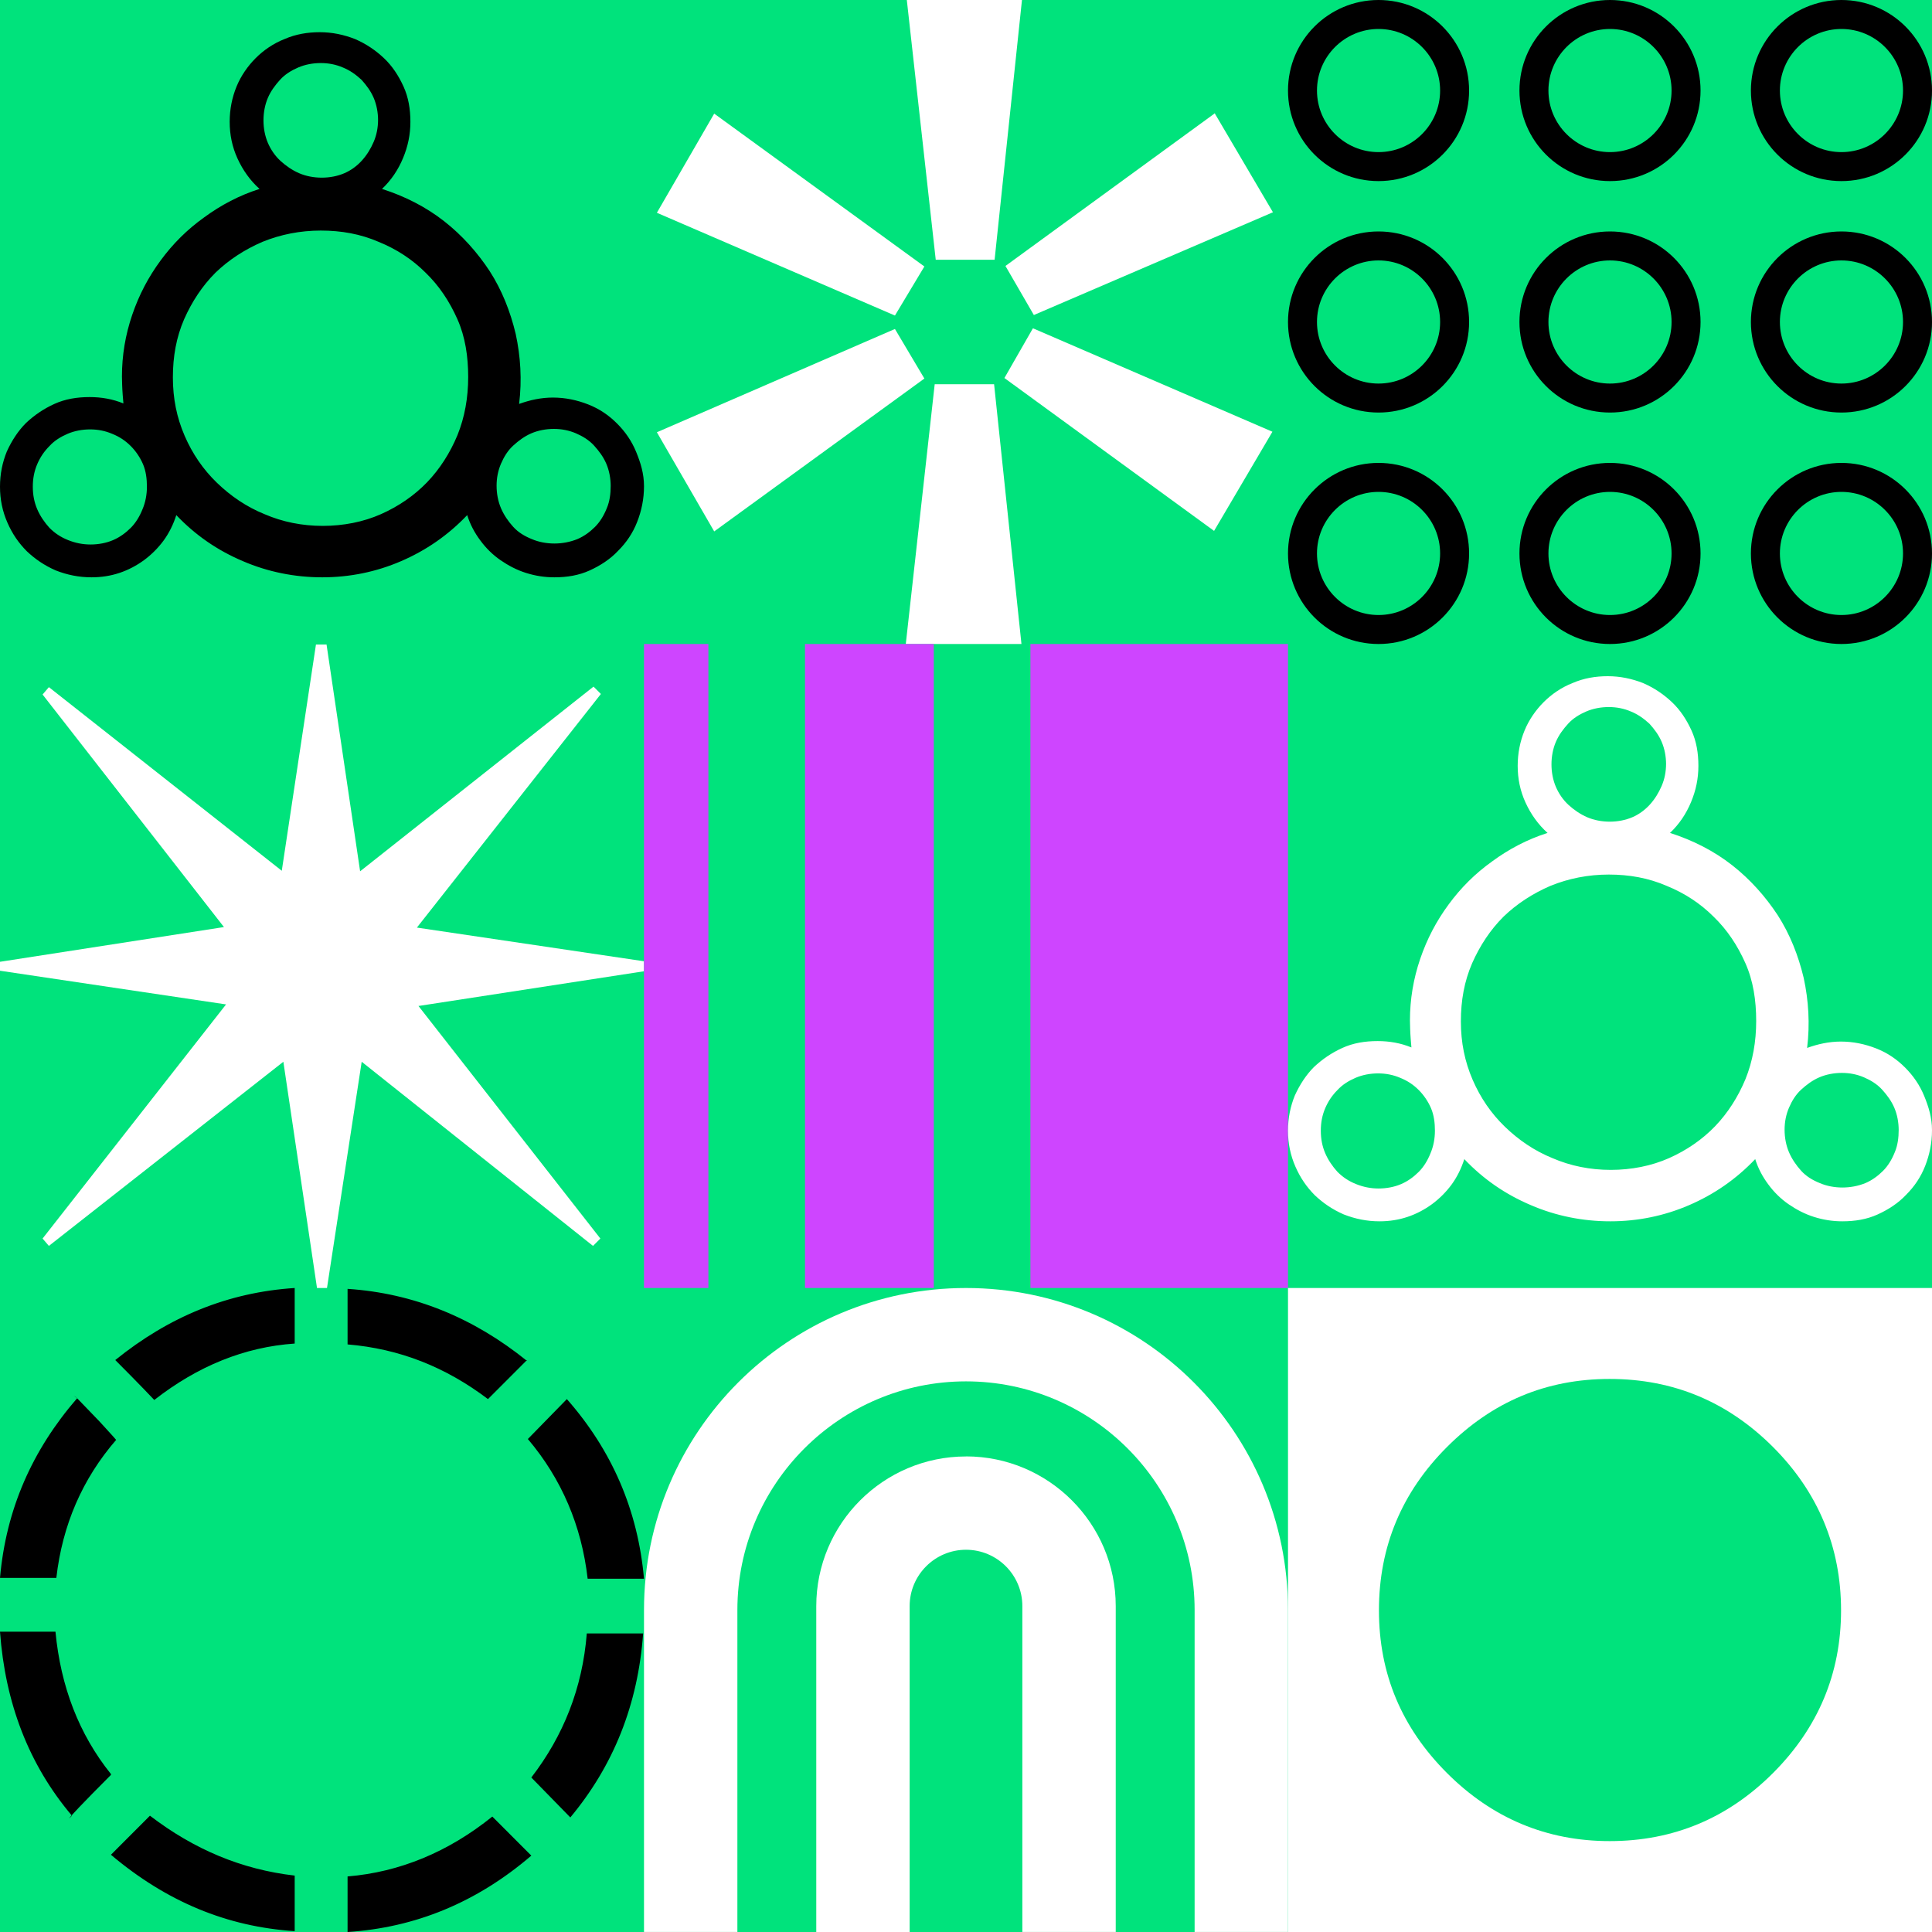 <svg xmlns="http://www.w3.org/2000/svg"  width="1500" height="1500" ><rect width="100%" height="100%" fill="#333333" stroke="none"/><svg xmlns="http://www.w3.org/2000/svg" width="1500" height="1500" viewBox="0 0 1500 1500" fill="none">
<rect width="1500" height="1500" fill="#00E37C"/>
</svg><svg xmlns="http://www.w3.org/2000/svg" width="1500" height="1500" viewBox="0 0 1500 1500" fill="none">
<path d="M500 377.498C500 387.385 498.099 396.51 494.677 405.256C491.255 414.002 486.312 421.225 479.848 427.69C473.764 434.154 466.16 439.098 457.795 442.901C449.43 446.704 440.304 448.225 430.418 448.225C422.814 448.225 415.589 447.086 408.365 444.804C401.141 442.523 394.677 439.1 388.593 434.917C382.509 430.734 377.187 425.41 373.004 419.706C368.441 413.622 365.019 407.157 362.738 399.932C347.909 415.522 330.798 427.313 311.407 435.678C292.015 444.044 271.483 448.225 250.19 448.225C228.897 448.225 207.985 444.044 188.593 435.678C168.821 427.313 151.711 415.522 136.882 399.932C134.601 407.157 131.179 414.002 126.997 419.706C122.814 425.41 117.491 430.734 111.787 434.917C106.084 439.1 99.62 442.523 92.776 444.804C85.932 447.086 78.708 448.225 71.103 448.225C61.217 448.225 52.091 446.323 43.346 442.901C34.601 439.098 27.377 434.155 20.913 428.07C14.449 421.606 9.506 414.382 5.704 405.637C1.901 396.891 0 387.765 0 377.879C0 367.992 1.901 358.862 5.323 350.497C9.125 342.131 14.069 334.528 20.153 328.444C26.616 322.359 33.84 317.416 42.205 313.613C50.57 309.81 59.696 308.289 69.582 308.289C78.707 308.289 87.453 309.81 95.818 313.232C95.437 309.81 95 302.5 95 302.5C95 302.5 94.677 296.124 94.677 292.321C94.677 275.97 97.339 259.999 102.662 244.408C107.985 228.818 115.21 215.129 124.715 202.201C134.221 189.272 145.248 178.244 158.556 168.738C171.483 159.231 185.932 151.623 201.521 146.68C194.297 140.216 188.593 132.231 184.411 123.104C180.228 113.978 178.327 104.472 178.327 94.585C178.327 84.698 180.228 75.573 183.65 67.208C187.072 58.842 192.395 51.239 198.479 45.155C204.563 39.071 212.168 33.746 220.913 30.324C229.658 26.522 238.784 25 248.289 25C257.795 25 266.92 26.902 275.665 30.324C284.41 34.127 291.635 39.071 298.099 45.155C304.563 51.239 309.506 58.842 313.308 67.208C317.11 75.573 318.631 84.698 318.631 94.585C318.631 104.472 316.73 113.598 312.928 122.724C309.126 131.85 303.802 139.835 296.578 146.68C314.449 152.384 330.799 160.751 344.867 171.778C358.935 182.806 370.722 196.115 380.228 210.565C389.734 225.395 396.198 241.747 400.38 259.239C404.183 276.731 405.323 294.98 403.042 313.613C411.407 310.571 420.152 308.669 429.278 308.669C438.783 308.669 447.909 310.571 456.654 313.994C465.399 317.416 472.623 322.36 479.087 328.824C485.551 335.289 490.494 342.512 493.916 350.877C497.338 359.243 500 367.611 500 377.498ZM114.068 377.879C114.068 371.795 113.308 365.707 111.027 360.384C108.746 355.06 105.324 350.117 101.521 346.314C97.339 342.132 92.776 339.09 87.073 336.808C81.749 334.527 76.046 333.387 69.962 333.387C63.879 333.387 57.795 334.527 52.472 336.808C47.148 339.09 42.206 342.132 38.403 346.314C34.221 350.497 31.179 355.06 28.898 360.384C26.616 365.707 25.476 371.414 25.476 377.879C25.476 384.343 26.616 390.045 28.898 395.369C31.179 400.693 34.601 405.636 38.403 409.819C42.586 414.002 47.148 417.044 52.852 419.325C58.555 421.607 64.259 422.746 70.342 422.746C76.426 422.746 82.51 421.607 87.833 419.325C93.156 417.044 97.719 413.621 101.521 409.819C105.324 406.016 108.365 401.073 110.646 395.369C112.928 390.045 114.068 383.963 114.068 377.879ZM363.498 292.702C363.498 276.731 361.217 261.519 355.133 247.829C349.05 234.14 341.065 221.974 330.418 211.707C320.152 201.44 307.985 193.455 293.917 187.751C279.848 181.667 265.019 179.006 249.049 179.006C233.08 179.006 217.871 182.047 203.802 187.751C189.734 193.835 177.567 201.82 167.301 211.707C157.034 221.974 149.05 234.14 142.966 247.829C136.882 261.899 134.221 276.731 134.221 293.082C134.221 309.433 137.262 324.261 143.346 338.331C149.43 352.4 157.795 364.567 168.441 374.834C179.088 385.101 191.255 393.467 205.323 399.171C219.392 405.255 234.601 408.296 250.571 408.296C266.54 408.296 282.13 405.255 295.818 399.171C309.506 393.087 321.673 384.72 331.559 374.453C341.445 364.186 349.43 351.639 355.133 337.95C360.837 323.88 363.498 308.672 363.498 292.702ZM293.536 93.448C293.536 87.364 292.395 81.277 290.114 75.953C287.833 70.629 284.411 66.067 280.608 61.884C276.426 58.081 271.863 54.659 266.16 52.377C260.836 50.096 255.133 48.956 249.049 48.956C242.966 48.956 236.882 50.096 231.559 52.377C226.236 54.659 221.293 57.701 217.49 61.884C213.688 66.067 210.266 70.629 207.985 75.953C205.703 81.277 204.563 87.364 204.563 93.448C204.563 99.532 205.703 105.615 207.985 110.938C210.266 116.262 213.688 121.205 217.871 125.008C222.054 128.81 226.996 132.232 232.319 134.514C237.642 136.795 243.726 137.935 249.81 137.935C255.894 137.935 261.978 136.795 267.301 134.514C272.624 132.232 277.186 128.81 280.988 124.627C284.791 120.444 287.833 115.501 290.114 110.177C292.395 104.853 293.536 99.151 293.536 92.687V93.448ZM474.144 377.498C474.144 371.414 473.004 365.327 470.722 360.003C468.441 354.68 465.019 350.117 461.217 345.934C457.414 341.751 452.472 338.709 447.148 336.427C441.825 334.146 436.122 333.006 430.038 333.006C423.955 333.006 417.871 334.146 412.547 336.427C407.224 338.709 402.662 342.131 398.479 345.934C394.297 349.736 391.255 354.68 388.974 360.003C386.692 365.327 385.551 371.033 385.551 377.117C385.551 383.202 386.692 389.284 388.974 394.608C391.255 399.931 394.677 404.875 398.479 409.058C402.282 413.24 407.224 416.282 412.928 418.564C418.251 420.846 424.335 421.985 430.418 421.985C436.502 421.985 442.586 420.846 448.289 418.564C453.612 416.282 458.175 412.86 461.977 409.058C465.78 405.255 468.821 400.312 471.102 394.608C473.384 389.284 474.144 383.202 474.144 377.117V377.498Z" fill="black"/>
</svg><svg xmlns="http://www.w3.org/2000/svg" width="1500" height="1500" viewBox="0 0 1500 1500" fill="none">
<g clip-path="url(#clip0_1216_4365)">
<path d="M253.47 500L279.592 676.47L460.817 533.088L466.531 538.808L323.674 720.179L500 746.324V754.085L324.898 781.045L466.122 961.601L460.408 967.318L280.817 824.345L253.878 1000H246.122L220 824.345L37.959 967.318L33.061 961.601L175.51 779.821L0 753.676V746.733L173.877 719.771L33.061 539.216L37.959 533.497L218.776 676.061L245.306 500.409H253.47V500Z" fill="white"/>
</g>
<defs>
<clipPath id="clip0_1216_4365">
<rect width="500" height="500" fill="white" transform="translate(0 500)"/>
</clipPath>
</defs>
</svg><svg xmlns="http://www.w3.org/2000/svg" width="1500" height="1500" viewBox="0 0 1500 1500" fill="none">
<g clip-path="url(#clip0_1216_5544)">
<path d="M43.069 1225.07H0C4.711 1171.83 24.899 1126.01 59.892 1085.58L57.2 1083.56L59.219 1084.91L77.389 1103.77C86.137 1113.21 90.175 1117.92 90.175 1117.92C63.93 1148.25 48.452 1183.96 43.741 1225.07H43.069ZM86.137 1378.03C63.93 1400.27 53.163 1411.73 53.836 1411.73L55.855 1409.7C22.207 1369.95 4.038 1322.1 0 1266.85H43.069C47.106 1309.3 61.238 1346.36 86.137 1377.36V1378.03ZM228.802 1499.33C176.312 1495.96 129.206 1476.42 86.137 1440.03L116.42 1409.7C150.74 1435.98 187.752 1451.48 228.802 1456.2V1499.33V1499.33ZM228.802 1043.13C189.771 1045.82 153.432 1060.65 119.785 1086.93C119.785 1086.93 109.017 1075.47 88.156 1054.58L89.502 1055.93C131.225 1022.24 176.985 1003.37 228.802 1000V1043.13V1043.13ZM409.152 1055.93L378.869 1086.25C345.895 1061.32 310.229 1047.17 269.852 1043.8V1000.67C320.996 1004.04 367.429 1022.91 409.152 1056.6V1055.93ZM412.517 1440.7C370.121 1477.09 322.342 1496.63 269.852 1500V1456.87C310.229 1453.5 347.914 1438.01 382.234 1410.38L412.517 1440.7V1440.7ZM499.327 1225.74H456.258C451.548 1184.64 436.07 1148.25 409.825 1117.25L440.108 1086.25C475.101 1126.01 495.289 1172.51 500 1225.74H499.327ZM499.327 1268.19C495.289 1323.45 476.447 1370.62 442.799 1411.05L412.517 1380.05C437.416 1347.71 452.221 1310.65 455.585 1268.19H498.654H499.327Z" fill="black"/>
</g>
<defs>
<clipPath id="clip0_1216_5544">
<rect width="500" height="500" fill="white" transform="translate(0 1000)"/>
</clipPath>
</defs>
</svg><svg xmlns="http://www.w3.org/2000/svg" width="1500" height="1500" viewBox="0 0 1500 1500" fill="none">
<path d="M694.83 244.987L510 165.196L554.503 88.212L717.682 206.895L694.83 244.987V244.987ZM694.83 255.412L717.682 293.905L554.503 412.588L510 335.604L694.83 255.412V255.412ZM703.649 0H793.458L772.209 201.685H726.503L704.051 0H703.649ZM771.808 298.315L793.058 500H703.249L725.701 298.315H771.407H771.808ZM943.006 87.811L988.311 164.795L802.68 244.585L780.629 206.496L943.407 87.811H943.006ZM802.279 255.011L987.91 335.203L942.605 412.189L779.827 293.504L801.878 255.011H802.279Z" fill="white"/>
</svg><svg xmlns="http://www.w3.org/2000/svg" width="1500" height="1500" viewBox="0 0 1500 1500" fill="none">
<g clip-path="url(#clip0_1036_1288)">
<path d="M1000 500V1000H800V500H1000Z" fill="#CE45FF"/>
<path d="M550 500V1000H500V500H550Z" fill="#CE45FF"/>
<path d="M725 500V1000H625V500H725Z" fill="#CE45FF"/>
</g>
<defs>
<clipPath id="clip0_1036_1288">
<rect width="500" height="500" fill="white" transform="translate(500 500)"/>
</clipPath>
</defs>
</svg><svg xmlns="http://www.w3.org/2000/svg" width="1500" height="1500" viewBox="0 0 1500 1500" fill="none">
<g clip-path="url(#clip0_1216_4758)">
<path d="M750 1000C611.95 1000 500 1111.94 500 1249.98V1499.95H572.5V1249.98C572.5 1152.13 652.15 1072.49 750 1072.49C847.85 1072.49 927.5 1152.13 927.5 1249.98V1499.95H1000V1249.98C1000 1111.94 888.05 1000 750 1000Z" fill="white"/>
<path d="M750 1130.79C685.9 1130.79 633.75 1182.93 633.75 1247.03V1500H706.25V1246.98C706.25 1222.88 725.85 1203.23 750 1203.23C774.15 1203.23 793.75 1222.83 793.75 1246.98V1499.95H866.25V1246.98C866.25 1182.88 814.1 1130.74 750 1130.74V1130.79Z" fill="white"/>
</g>
<defs>
<clipPath id="clip0_1216_4758">
<rect width="500" height="500" fill="white" transform="translate(500 1000)"/>
</clipPath>
</defs>
</svg><svg xmlns="http://www.w3.org/2000/svg" width="1500" height="1500" viewBox="0 0 1500 1500" fill="none">
<g clip-path="url(#clip0_1216_5169)">
<path d="M1070.3 22.5C1096.65 22.5 1118.1 43.95 1118.1 70.3C1118.1 96.65 1096.65 118.1 1070.3 118.1C1043.95 118.1 1022.5 96.65 1022.5 70.3C1022.5 43.95 1043.95 22.5 1070.3 22.5ZM1070.3 0C1031.45 0 1000 31.45 1000 70.3C1000 109.15 1031.45 140.6 1070.3 140.6C1109.15 140.6 1140.6 109.15 1140.6 70.3C1140.6 31.45 1109.1 0 1070.3 0Z" fill="black"/>
<path d="M1429.7 22.5C1456.05 22.5 1477.5 43.95 1477.5 70.3C1477.5 96.65 1456.05 118.1 1429.7 118.1C1403.35 118.1 1381.9 96.65 1381.9 70.3C1381.9 43.95 1403.35 22.5 1429.7 22.5ZM1429.7 0C1390.9 0 1359.4 31.45 1359.4 70.3C1359.4 109.15 1390.85 140.6 1429.7 140.6C1468.55 140.6 1500 109.15 1500 70.3C1500 31.45 1468.55 0 1429.7 0Z" fill="black"/>
<path d="M1070.3 381.9C1096.65 381.9 1118.1 403.35 1118.1 429.7C1118.1 456.05 1096.65 477.5 1070.3 477.5C1043.95 477.5 1022.5 456.05 1022.5 429.7C1022.5 403.35 1043.95 381.9 1070.3 381.9ZM1070.3 359.4C1031.5 359.4 1000 390.85 1000 429.7C1000 468.55 1031.45 500 1070.3 500C1109.15 500 1140.6 468.55 1140.6 429.7C1140.6 390.85 1109.15 359.4 1070.3 359.4Z" fill="black"/>
<path d="M1250 381.9C1276.35 381.9 1297.8 403.35 1297.8 429.7C1297.8 456.05 1276.35 477.5 1250 477.5C1223.65 477.5 1202.2 456.05 1202.2 429.7C1202.2 403.35 1223.65 381.9 1250 381.9ZM1250 359.4C1211.2 359.4 1179.7 390.85 1179.7 429.7C1179.7 468.55 1211.15 500 1250 500C1288.85 500 1320.3 468.55 1320.3 429.7C1320.3 390.85 1288.85 359.4 1250 359.4Z" fill="black"/>
<path d="M1250 202.2C1276.35 202.2 1297.8 223.65 1297.8 250C1297.8 276.35 1276.35 297.8 1250 297.8C1223.65 297.8 1202.2 276.35 1202.2 250C1202.2 223.65 1223.65 202.2 1250 202.2ZM1250 179.7C1211.2 179.7 1179.7 211.15 1179.7 250C1179.7 288.85 1211.15 320.3 1250 320.3C1288.85 320.3 1320.3 288.85 1320.3 250C1320.3 211.15 1288.85 179.7 1250 179.7Z" fill="black"/>
<path d="M1070.3 202.2C1096.65 202.2 1118.1 223.65 1118.1 250C1118.1 276.35 1096.65 297.8 1070.3 297.8C1043.95 297.8 1022.5 276.35 1022.5 250C1022.5 223.65 1043.95 202.2 1070.3 202.2ZM1070.3 179.7C1031.45 179.7 1000 211.2 1000 250C1000 288.8 1031.45 320.3 1070.3 320.3C1109.15 320.3 1140.6 288.85 1140.6 250C1140.6 211.15 1109.15 179.7 1070.3 179.7Z" fill="black"/>
<path d="M1429.7 202.2C1456.05 202.2 1477.5 223.65 1477.5 250C1477.5 276.35 1456.05 297.8 1429.7 297.8C1403.35 297.8 1381.9 276.35 1381.9 250C1381.9 223.65 1403.35 202.2 1429.7 202.2ZM1429.7 179.7C1390.9 179.7 1359.4 211.15 1359.4 250C1359.4 288.85 1390.85 320.3 1429.7 320.3C1468.55 320.3 1500 288.85 1500 250C1500 211.15 1468.55 179.7 1429.7 179.7Z" fill="black"/>
<path d="M1250 22.5C1276.35 22.5 1297.8 43.95 1297.8 70.3C1297.8 96.65 1276.35 118.1 1250 118.1C1223.65 118.1 1202.2 96.65 1202.2 70.3C1202.2 43.95 1223.65 22.5 1250 22.5ZM1250 0C1211.2 0 1179.7 31.45 1179.7 70.3C1179.7 109.15 1211.15 140.6 1250 140.6C1288.85 140.6 1320.3 109.15 1320.3 70.3C1320.3 31.45 1288.8 0 1250 0Z" fill="black"/>
<path d="M1429.7 381.9C1456.05 381.9 1477.5 403.35 1477.5 429.7C1477.5 456.05 1456.05 477.5 1429.7 477.5C1403.35 477.5 1381.9 456.05 1381.9 429.7C1381.9 403.35 1403.35 381.9 1429.7 381.9ZM1429.7 359.4C1390.9 359.4 1359.4 390.85 1359.4 429.7C1359.4 468.55 1390.85 500 1429.7 500C1468.55 500 1500 468.55 1500 429.7C1500 390.85 1468.55 359.4 1429.7 359.4Z" fill="black"/>
</g>
<defs>
<clipPath id="clip0_1216_5169">
<rect width="500" height="500" fill="white" transform="translate(1000)"/>
</clipPath>
</defs>
</svg><svg xmlns="http://www.w3.org/2000/svg" width="1500" height="1500" viewBox="0 0 1500 1500" fill="none">
<path d="M1500 877.498C1500 887.385 1498.1 896.51 1494.68 905.256C1491.25 914.002 1486.31 921.225 1479.85 927.69C1473.76 934.154 1466.16 939.098 1457.79 942.901C1449.43 946.704 1440.3 948.225 1430.42 948.225C1422.81 948.225 1415.59 947.086 1408.36 944.804C1401.14 942.523 1394.68 939.1 1388.59 934.917C1382.51 930.734 1377.19 925.41 1373 919.706C1368.44 913.622 1365.02 907.157 1362.74 899.932C1347.91 915.522 1330.8 927.313 1311.41 935.678C1292.02 944.044 1271.48 948.225 1250.19 948.225C1228.9 948.225 1207.98 944.044 1188.59 935.678C1168.82 927.313 1151.71 915.522 1136.88 899.932C1134.6 907.157 1131.18 914.002 1127 919.706C1122.81 925.41 1117.49 930.734 1111.79 934.917C1106.08 939.1 1099.62 942.523 1092.78 944.804C1085.93 947.086 1078.71 948.225 1071.1 948.225C1061.22 948.225 1052.09 946.323 1043.35 942.901C1034.6 939.098 1027.38 934.155 1020.91 928.07C1014.45 921.606 1009.51 914.382 1005.7 905.637C1001.9 896.891 1000 887.765 1000 877.879C1000 867.992 1001.9 858.862 1005.32 850.497C1009.13 842.131 1014.07 834.528 1020.15 828.444C1026.62 822.359 1033.84 817.416 1042.21 813.613C1050.57 809.81 1059.7 808.289 1069.58 808.289C1078.71 808.289 1087.45 809.81 1095.82 813.232C1095.44 809.81 1095 802.5 1095 802.5C1095 802.5 1094.68 796.124 1094.68 792.321C1094.68 775.97 1097.34 759.999 1102.66 744.408C1107.99 728.818 1115.21 715.129 1124.72 702.201C1134.22 689.272 1145.25 678.244 1158.56 668.738C1171.48 659.231 1185.93 651.623 1201.52 646.68C1194.3 640.216 1188.59 632.231 1184.41 623.104C1180.23 613.978 1178.33 604.472 1178.33 594.585C1178.33 584.699 1180.23 575.573 1183.65 567.208C1187.07 558.842 1192.4 551.239 1198.48 545.155C1204.56 539.071 1212.17 533.746 1220.91 530.324C1229.66 526.522 1238.78 525 1248.29 525C1257.8 525 1266.92 526.902 1275.67 530.324C1284.41 534.127 1291.64 539.071 1298.1 545.155C1304.56 551.239 1309.51 558.842 1313.31 567.208C1317.11 575.573 1318.63 584.699 1318.63 594.585C1318.63 604.472 1316.73 613.598 1312.93 622.724C1309.13 631.85 1303.8 639.835 1296.58 646.68C1314.45 652.384 1330.8 660.751 1344.87 671.778C1358.94 682.806 1370.72 696.115 1380.23 710.565C1389.73 725.395 1396.2 741.747 1400.38 759.239C1404.18 776.731 1405.32 794.98 1403.04 813.613C1411.41 810.571 1420.15 808.669 1429.28 808.669C1438.78 808.669 1447.91 810.571 1456.65 813.994C1465.4 817.416 1472.62 822.36 1479.09 828.824C1485.55 835.289 1490.49 842.512 1493.92 850.877C1497.34 859.243 1500 867.611 1500 877.498ZM1114.07 877.879C1114.07 871.795 1113.31 865.707 1111.03 860.384C1108.75 855.06 1105.32 850.117 1101.52 846.314C1097.34 842.132 1092.78 839.09 1087.07 836.808C1081.75 834.527 1076.05 833.387 1069.96 833.387C1063.88 833.387 1057.79 834.527 1052.47 836.808C1047.15 839.09 1042.21 842.132 1038.4 846.314C1034.22 850.497 1031.18 855.06 1028.9 860.384C1026.62 865.707 1025.48 871.414 1025.48 877.879C1025.48 884.343 1026.62 890.045 1028.9 895.369C1031.18 900.693 1034.6 905.636 1038.4 909.819C1042.59 914.002 1047.15 917.044 1052.85 919.325C1058.56 921.607 1064.26 922.746 1070.34 922.746C1076.43 922.746 1082.51 921.607 1087.83 919.325C1093.16 917.044 1097.72 913.621 1101.52 909.819C1105.32 906.016 1108.37 901.073 1110.65 895.369C1112.93 890.045 1114.07 883.963 1114.07 877.879ZM1363.5 792.702C1363.5 776.731 1361.22 761.519 1355.13 747.829C1349.05 734.14 1341.06 721.974 1330.42 711.707C1320.15 701.44 1307.99 693.455 1293.92 687.751C1279.85 681.667 1265.02 679.006 1249.05 679.006C1233.08 679.006 1217.87 682.047 1203.8 687.751C1189.73 693.835 1177.57 701.82 1167.3 711.707C1157.03 721.974 1149.05 734.14 1142.97 747.829C1136.88 761.899 1134.22 776.731 1134.22 793.082C1134.22 809.433 1137.26 824.261 1143.35 838.331C1149.43 852.4 1157.79 864.567 1168.44 874.834C1179.09 885.101 1191.25 893.467 1205.32 899.171C1219.39 905.255 1234.6 908.296 1250.57 908.296C1266.54 908.296 1282.13 905.255 1295.82 899.171C1309.51 893.087 1321.67 884.72 1331.56 874.453C1341.44 864.186 1349.43 851.639 1355.13 837.95C1360.84 823.88 1363.5 808.672 1363.5 792.702ZM1293.54 593.448C1293.54 587.364 1292.4 581.277 1290.11 575.953C1287.83 570.629 1284.41 566.067 1280.61 561.884C1276.43 558.081 1271.86 554.659 1266.16 552.377C1260.84 550.096 1255.13 548.956 1249.05 548.956C1242.97 548.956 1236.88 550.096 1231.56 552.377C1226.24 554.659 1221.29 557.701 1217.49 561.884C1213.69 566.067 1210.27 570.629 1207.98 575.953C1205.7 581.277 1204.56 587.364 1204.56 593.448C1204.56 599.532 1205.7 605.615 1207.98 610.938C1210.27 616.262 1213.69 621.205 1217.87 625.008C1222.05 628.81 1227 632.232 1232.32 634.514C1237.64 636.795 1243.73 637.935 1249.81 637.935C1255.89 637.935 1261.98 636.795 1267.3 634.514C1272.62 632.232 1277.19 628.81 1280.99 624.627C1284.79 620.444 1287.83 615.501 1290.11 610.177C1292.4 604.853 1293.54 599.151 1293.54 592.687V593.448ZM1474.14 877.498C1474.14 871.414 1473 865.327 1470.72 860.003C1468.44 854.68 1465.02 850.117 1461.22 845.934C1457.41 841.751 1452.47 838.709 1447.15 836.427C1441.83 834.146 1436.12 833.006 1430.04 833.006C1423.95 833.006 1417.87 834.146 1412.55 836.427C1407.22 838.709 1402.66 842.131 1398.48 845.934C1394.3 849.736 1391.25 854.68 1388.97 860.003C1386.69 865.327 1385.55 871.033 1385.55 877.117C1385.55 883.202 1386.69 889.284 1388.97 894.608C1391.25 899.931 1394.68 904.875 1398.48 909.058C1402.28 913.24 1407.22 916.282 1412.93 918.564C1418.25 920.846 1424.33 921.985 1430.42 921.985C1436.5 921.985 1442.59 920.846 1448.29 918.564C1453.61 916.282 1458.17 912.86 1461.98 909.058C1465.78 905.255 1468.82 900.312 1471.1 894.608C1473.38 889.284 1474.14 883.202 1474.14 877.117V877.498Z" fill="white"/>
</svg><svg xmlns="http://www.w3.org/2000/svg" width="1500" height="1500" viewBox="0 0 1500 1500" fill="none">
<g clip-path="url(#clip0_1216_5679)">
<path d="M1500 1500.04H1000V1000H1500V1500.04ZM1249.76 1429.43C1299.23 1429.43 1341.5 1411.65 1376.56 1376.59C1411.62 1341.52 1429.39 1299.25 1429.39 1250.26C1429.39 1201.26 1411.62 1158.51 1376.56 1123.45C1341.5 1088.38 1299.23 1070.61 1249.76 1070.61C1200.29 1070.61 1158.5 1088.38 1123.44 1123.45C1088.38 1158.51 1070.61 1200.78 1070.61 1250.26C1070.61 1299.73 1088.38 1341.52 1123.44 1376.59C1158.5 1411.65 1200.77 1429.43 1249.76 1429.43Z" fill="white"/>
</g>
<defs>
<clipPath id="clip0_1216_5679">
<rect width="500" height="500" fill="white" transform="translate(1000 1000)"/>
</clipPath>
</defs>
</svg></svg>